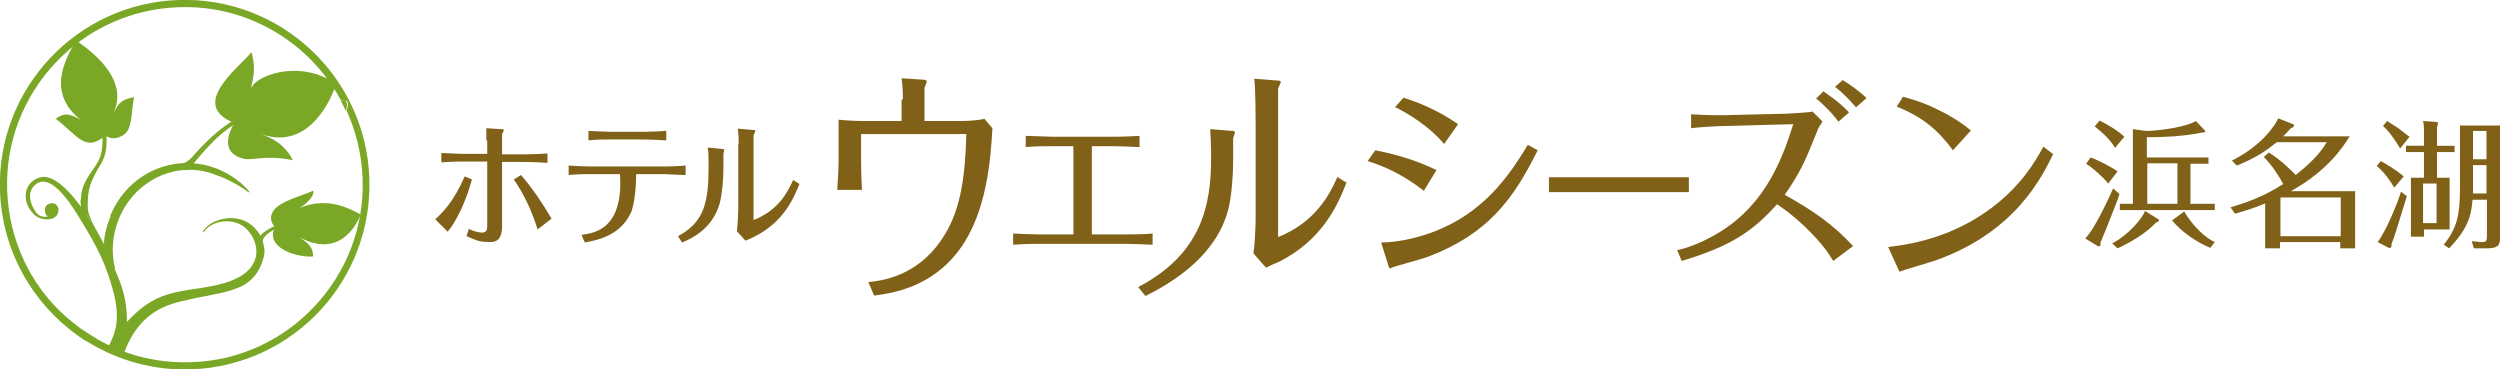 <?xml version="1.0" encoding="UTF-8"?>
<svg id="_レイヤー_1" data-name="レイヤー_1" xmlns="http://www.w3.org/2000/svg" width="555.7" height="82.1" version="1.1" viewBox="0 0 555.7 82.1">
  <!-- Generator: Adobe Illustrator 29.6.0, SVG Export Plug-In . SVG Version: 2.1.1 Build 207)  -->
  <defs>
    <style>
      .st0 {
        fill: #806117;
      }

      .st1 {
        fill: #7aa826;
      }
    </style>
  </defs>
  <g>
    <g>
      <path class="st1" d="M39.6,0C17,.8-.8,19.8,0,42.5c.5,13.3,7.2,24.9,17.3,32.1.7.5,1.4,1,2.2,1.4,6.7,4.1,14.6,6.4,23,6.1,22.7-.8,40.4-19.8,39.6-42.5C81.3,17,62.3-.8,39.6,0M70,68c-6.9,7.4-16.6,12.2-27.5,12.5-8.2.3-15.9-1.9-22.3-6-.8-.5-1.5-1-2.3-1.5-1.3-1-2.6-2-3.8-3.1C6.7,63.1,2,53.3,1.6,42.4c-.4-10.9,3.7-20.9,10.6-28.3C19.1,6.7,28.8,2,39.7,1.6c10.9-.4,20.9,3.7,28.3,10.6,3.1,2.9,5.7,6.3,7.8,10.1.4,0,.8.2,1.2.1.5.4.4,1.3,0,2.1,2.1,4.6,3.4,9.7,3.6,15.2.4,10.9-3.7,20.9-10.6,28.3"/>
      <path class="st1" d="M76.9,22.4c-.4,0-.8,0-1.2-.1.4.7.8,1.5,1.1,2.3.4-.9.5-1.7,0-2.1"/>
      <path class="st1" d="M52,27.3c-10-4,.8-12,3.9-15.7.8,2.9.8,5.1-.5,9.1.3-4.1,11.6-7.7,19.3-2-.8,2.6-5.7,15-16.7,11.1.8.4,4.8,1.3,7.1,5.8-6.7-1.3-8.9.3-11.3-.4-3.4-1-4.1-3.7-1.7-7.9"/>
      <path class="st1" d="M25,58.4c-1.1-3.2-4.4-8.6-4.4-8.6-3.9-6.2-7.8-10.5-10.9-10.5h0c-1.9.1-3.6,1.6-3.9,3.3-.3,2,.2,3.4,1.7,5,1.5,1.6,4.9,1.6,5.4-.3.1-.6.3-1-.4-1.8-.7-.7-2.6-.3-2.5,1.2,0,.7.2,1.1.6,1.4,0,0-.4.1-.4.1-.8,0-1.7-.1-2.4-1.3-1.3-2-1.7-4.3,0-5.8,2-1.8,5-.5,9.4,6.6,5.2,8.3,6.4,11.6,7.8,16.4,2.1,7.4.4,10.5-1.3,13.7-.4.8,1.3.6,2,1,.3-.8,1.3.7,1.6,0l.7-3.3c.7-7.4-.3-11.1-3.2-17.2"/>
      <path class="st1" d="M62.2,49.8c-1.8.6-3.8,1.8-4.3,2.6-.8-1.3-1.5-2.1-2.6-2.8-3.1-2.1-8.3-1.1-10.2,1.8,0,0,0,.1,0,.1,0,0,.1,0,.2.1,1.7-2.7,6.8-3.4,9.5-.7,1.6,1.6,2.5,3.9,2.1,6.1-.8,3.3-3.8,5.8-12.2,7-8.1,1.2-12.1,1.8-18.9,10.4l1.6,4.5c2.8-7.9,7.6-10.7,12.8-11.9,6.7-1.6,9.7-1.7,13.1-3.2,2.8-1.2,4.3-3.4,5.1-5.9.7-2,.3-3,0-4.3,0-1.5,3.4-3.1,4-3.1l-.4-.8Z"/>
      <path class="st1" d="M61.1,50.5c-2.3,4.8,5.3,6.8,8.5,6.5,0-2.1-1.1-2.9-2.9-4.2,5.7,3.1,10.7,1.4,13.5-5.1-1.4-.7-7.1-4.4-13.7-1.4,1-.5,3.6-2.7,3.1-3.9-2.7,1.2-7.3,2.3-8.8,4.4-.9,1.3-.7,2.7.4,3.7"/>
      <path class="st1" d="M23.3,30.2c-4.3,3.7-6,0-10.9-3.8,1.8-1.4,3.2-1.2,5.6.3-7.9-6.2-3.3-13.8-1.1-17.7,3.1,2.1,11.8,8.4,8.4,15.9,1-1.3.8-2.6,4.5-3.3-.7,3.5-.3,7.3-2.5,8.5-1.5.8-2.5.9-4,0"/>
      <path class="st1" d="M40.3,37.8c3.3-4.3,10.1-11.6,15.1-12.4l1.3.2h0l-1.7.7c-5.4,1.7-10.6,8.3-13.1,11.5h-1.7Z"/>
      <path class="st1" d="M24.5,48c4-9.8,14.6-14.2,24-10.4,2.1.9,4.5,2.3,6.6,4.6.5.6.5.8-.2.3-1.9-1.4-4.5-2.8-6.9-3.6-8.3-3.4-18,.9-21.6,9.8-1.5,3.7-1.7,7.6-.8,11.1h0s-1.9-.8-1.9-.8c-1-3.9-.8-6.9.9-11"/>
      <path class="st1" d="M43.4,34.4c-.5.6-2.6,2.3-3.9,2.2,0,.7.2.7.2.7h1.8s1.9-2.9,1.9-2.9Z"/>
      <path class="st1" d="M18,44.4c0-3.8,2.1-5.6,3.7-8.3.9-1.5,1.1-3.4,1.1-5.1,0-2.3-.5-4.2-.6-4.7h.9c0,.3.6,2.4.6,4.7s-.3,3.8-1.3,5.5c-2.4,3.9-2.9,5.7-2.9,9.1,0,1-.1,2.2,2.4,6.4l-2.6-4.2-.9.2c-.4-1.4-.5-2.6-.5-3.7"/>
    </g>
    <g>
      <g>
        <path class="st0" d="M96.8,48.7c1.7-1.6,4-3.8,6.5-9.5l1.6.7c-.5,1.7-1,3.5-2.2,6.2-1.4,3-2.2,4.2-3.2,5.4l-2.7-2.7ZM108.1,31.2c0-.3,0-1.9,0-2.7l3.1.2c.2,0,.8,0,.8.2s-.4.8-.4,1v4.4h5c.1,0,2.8,0,5.1-.2v2.1c-1.4-.1-3.6-.2-5-.2h-5.1v14.3c0,2.1-.6,3.5-2.6,3.5s-2.6-.1-5.3-1.3l.5-1.6c1.5.7,2.6.8,3,.8.9,0,1.1-.6,1.1-1.4v-14.4h-5.3c-.2,0-2.5,0-4.9.2v-2.1c1.4.1,4.6.2,4.9.2h5.3v-3ZM119.5,51c-1.1-3.5-2.8-7.6-5.3-11.1l1.6-1c2.6,3,4.8,6.3,6.8,9.7l-3.1,2.4Z"/>
        <path class="st0" d="M129.3,52.2c2.3-.3,6.7-1,8.1-7,.6-2.4.5-5.2.4-6.5h-6.5c-.2,0-3.1,0-4.9.2v-2.1c1.4.1,3.4.2,4.8.2h16.4c.2,0,2.7,0,4.8-.2v2.1c-1.3,0-4.5-.2-4.8-.2h-6.2c0,4.2-.6,7-1,8.2-2.3,5.4-7.3,6.4-10.4,7l-.7-1.6ZM135.8,31c-1.7,0-3.3,0-5,.2v-2.1c1.8.1,4.7.2,5,.2h7.4c.8,0,3.8-.1,4.9-.2v2.1c-1.4-.1-4.6-.2-4.9-.2h-7.5Z"/>
        <path class="st0" d="M160.8,37.5c0,2.8-.4,6.1-.8,7.6-1.1,3.9-3.7,6.9-8.4,8.8l-.9-1.4c5.8-3.1,6.8-7.5,6.8-15.3v-1c0-.9,0-2.5-.2-3.4l3.2.3c.2,0,.5.1.5.2s-.2.8-.2.9v3.3ZM164.2,31.9c0-.2,0-1.8-.2-3.3l3.4.3c.2,0,.5,0,.5.2s-.4.8-.4,1v18.8c5.5-2.1,7.6-6.2,8.8-8.9l1.4.9c-1.3,3.2-3.5,8.5-10.2,11.8-.2.1-1.5.7-1.8.8l-1.9-2.1c.2-1.6.3-4.7.3-5v-14.4Z"/>
      </g>
      <g>
        <path class="st0" d="M471.1,43.2c-.3,1-.8,2.2-2,5.3-.7,1.8-1.6,4-2.2,5.4,0,.1,0,.3,0,.5,0,.5-.6.3-.6.3l-2.8-1.7c2.1-2,5.5-9.5,6.2-11.1l1.3,1.1ZM468.6,40.8c-1-1.3-3.4-3.5-4.9-4.4l1-1.4c1.5.5,4.6,2.1,6,3.1l-2.1,2.7ZM470.1,32.8c-1.3-2.2-3.6-4-4.5-4.7l1.1-1.3c1.7.8,4.3,2.4,5.5,3.6l-2.1,2.5ZM479.8,48.7s.1.2.1.3c0,.2-.2.3-.7.5-2.2,2.4-5.7,4.4-8.5,5.7l-1.2-1.1c3.5-1.8,6.6-5.4,7.3-7.2l2.9,1.8ZM487.1,45.3h5.2v1.4h-21.1v-1.4h2.9v-16.6l2.9.4c2.3,0,7-.6,9.8-1.6,0,0,.6-.2,1.3-.6l1.9,2c.1.2.2.2.2.3,0,.2,0,.2-.9.3-1,.2-2.5.5-6,.8-3.3.2-5.1.2-6.1.2v4.5h13.7v1.4h-4v9ZM484,36.3h-6.7v9h6.7v-9ZM485.5,47c1.9,3.3,4.9,6,6.8,6.8l-1,1.3c-3.1-1.3-6.3-3.5-8.5-6.1l2.7-2Z"/>
        <path class="st0" d="M504.3,33.9c2.7,1.6,5.3,4.3,6,5,2.6-2.1,5.2-4.4,6.9-7.3h-11.1c-2.5,2-4.7,3.5-8.9,5.2l-1.1-1.1c6.8-3.4,9.7-8,10.3-9.4l3.3,1.3c.2,0,.2.2.2.3,0,.3-.2.4-.7.6-.5.6-.9,1-1.7,1.8h14.8c-1.4,2.2-4.8,7.6-13.1,12.2h14.3v12.7h-3.3v-1.4h-13.4v1.4h-3.3v-10c-2.7,1.2-5.1,1.8-6.7,2.3l-1-1.4c3.6-1.1,7.6-2.5,11.7-5.2-.8-1.6-2.5-4.2-4.3-6l1.1-1ZM520.3,52.5v-8.6h-13.4v8.6h13.4Z"/>
        <path class="st0" d="M532.2,41.7c-1-1.7-2.4-3.6-3.9-4.8l.9-1.1c1.8,1,3.4,2,5.1,3.4l-2.1,2.5ZM535,43.6c-2.5,8-2.7,8.9-3.4,10.6,0,.5,0,.9-.4.9s-.1,0-.2,0l-2.5-1.3c2-2.6,4.5-8.9,5.2-11.2l1.4,1.1ZM535.3,30.2c0,0,.3.2.3.2l-2.1,2.6c-1.8-3-3-4.3-3.8-5l.9-1.1c.3.2.5.3,2.5,1.6l2.2,1.7ZM545.6,32.4v1.4h-3.9v5.7h2.8v11.5h-5.7v1.6h-2.9v-13.1h2.9v-5.7h-4v-1.4h4v-3.5c0-.4,0-1.2-.2-2l2.9.2c.2,0,.4,0,.4.3s0,.2-.2.9v4.1h3.9ZM541.6,40.8h-3v8.8h3v-8.8ZM549.6,44.4c-.3,3.8-1.2,6.6-5.2,10.8l-1.2-.8c3-3.8,3.6-6.6,3.6-12.7v-13.8h8.9v25c0,1.8-.6,2.3-3.1,2.3h-2.7l-.5-1.6c.2,0,1.8.2,2.4.2.8,0,1-.3,1-1.3v-8.1h-3.2ZM552.7,43v-6.3h-3v4.1c0,.9,0,1.5,0,2.2h3.1ZM552.7,35.4v-6.3h-3v6.3h3Z"/>
      </g>
    </g>
  </g>
  <g>
    <path class="st0" d="M200.7,22.1c0-.4,0-2.7-.3-4.7l4.7.3c.1,0,.9,0,.9.4s-.5,1.2-.5,1.5v7.3h8c.1,0,3.5,0,5.3-.5l1.8,2.1c-.4,6.8-1.2,18.5-7.2,26.8-6.3,8.7-15.3,9.9-19.1,10.4l-1.3-3c3.1-.3,10.7-1.3,16.2-9.3,4.2-6.1,5.3-13.3,5.6-23.6h-23.4v6.2c0,1.7.1,4.6.2,6.2h-5.5c.1-1.7.3-4.5.3-6.2v-9.4c1.7.2,4.7.3,4.9.3h9.1v-4.8Z"/>
    <path class="st0" d="M238.7,32.5h-4.7c-1.7,0-4.4,0-6,.2v-2.5c1.1,0,5.3.2,6,.2h13.4s2.8,0,5.9-.2v2.5c-1.5-.1-4.4-.2-6-.2h-4.6v19.6h7.7c1.7,0,4.2,0,5.8-.2v2.5c-1.5-.1-5.5-.2-5.8-.2h-19.4s-3.2,0-5.8.2v-2.5c1.7.1,4.1.2,5.8.2h7.6v-19.6Z"/>
    <path class="st0" d="M305.7,33.4c3.5.7,8.5,1.9,13.6,4.4l-2.8,4.6c-2.3-1.7-6.1-4.6-12.5-6.6l1.7-2.4ZM306.9,53.9c4.2,0,9.5-1.3,13.5-3.1,10.6-4.6,15.9-13.2,19.2-18.6l2.2,1.2c-5.5,11.1-11.2,18.6-24.2,23.6-1.2.5-7.6,2.2-8,2.4-.2,0-.5.3-.6.3s-.4-.5-.4-.7l-1.6-5.1ZM311.9,21.7c3.2,1,7.6,2.7,12.2,5.9l-3.1,4.4c-3.3-3.9-7.7-6.6-10.9-8.2l1.8-2Z"/>
    <path class="st0" d="M344.3,39.4c2.8,0,8.2,0,11.2,0h8.6c3.7,0,7.6,0,11.3,0v3.3c-1.4,0-8.6,0-11.2,0h-8.6c-6.5,0-7,0-11.3,0v-3.3Z"/>
    <path class="st0" d="M383.5,28c-1.6,0-6.4.3-7.6.5v-3.1c.6,0,3.8.3,7.5.2l12.5-.3c.9,0,5.4-.2,7-.5l2.2,2.2c-.6.9-1,1.6-1.2,2.2-2.4,6-3.6,9-7.2,14.1,6.3,3.5,10.8,6.6,15.2,11.4l-4.4,3.3c-1.3-2.1-2.5-3.9-6.5-7.8-2.9-2.7-4.4-3.7-6-4.8-5.3,5.9-10.1,9.3-21.2,12.6l-1-2.4c2.7-.5,8.4-2.7,13.2-6.7,7.3-6.1,10.5-14.5,12.6-21.3l-15.1.4ZM408.7,27.1c-1.1-1.5-3-3.6-5-5.2l1.6-1.6c1.1.8,3.5,2.3,5.7,4.7l-2.3,2ZM412.6,23.9c-1.5-1.7-2.9-3.2-4.7-4.6l1.7-1.5c1.3.8,3.4,2.2,5.3,4l-2.4,2.1Z"/>
    <path class="st0" d="M456.4,34.2c-2.5,5.1-8.4,17.4-26.2,23.7-1.1.4-6.8,2-8,2.5l-2.5-5.5c3.4-.4,11.4-1.4,19.6-6.4,9.2-5.6,13.1-12.6,14.9-15.9l2.1,1.6ZM434.1,33.4c-3.3-4.4-6.5-7.3-12.5-9.7l1.4-2.2c1.7.5,4.2,1.1,7.8,2.9,3.7,1.8,5.7,3.3,7.3,4.6l-4,4.4Z"/>
    <path class="st0" d="M297.3,39.3c-1.8,4.1-5,10.1-13.2,13.4V19.7c0-.2.6-1.2.6-1.5s-.6-.3-.8-.3l-5.1-.4c.3,2.3.3,9.6.3,9.8v21.5c0,.5-.1,5.1-.5,7.5l2.8,3.2c.4-.2,2.3-1.1,2.7-1.2,10-5,13.3-12.9,15.2-17.7l-2.1-1.3ZM273.9,29.1l-4.9-.4c.1,1.3.2,3.7.2,5.1v1.4c0,10.2-2,21.2-16.2,28.6l1.6,2c12.8-6.3,16.9-13.8,18.3-18.8.7-2.3,1.2-7.2,1.2-11.3v-4.9c0-.2.4-1.2.4-1.4s-.3-.3-.7-.4Z"/>
  </g>
</svg>